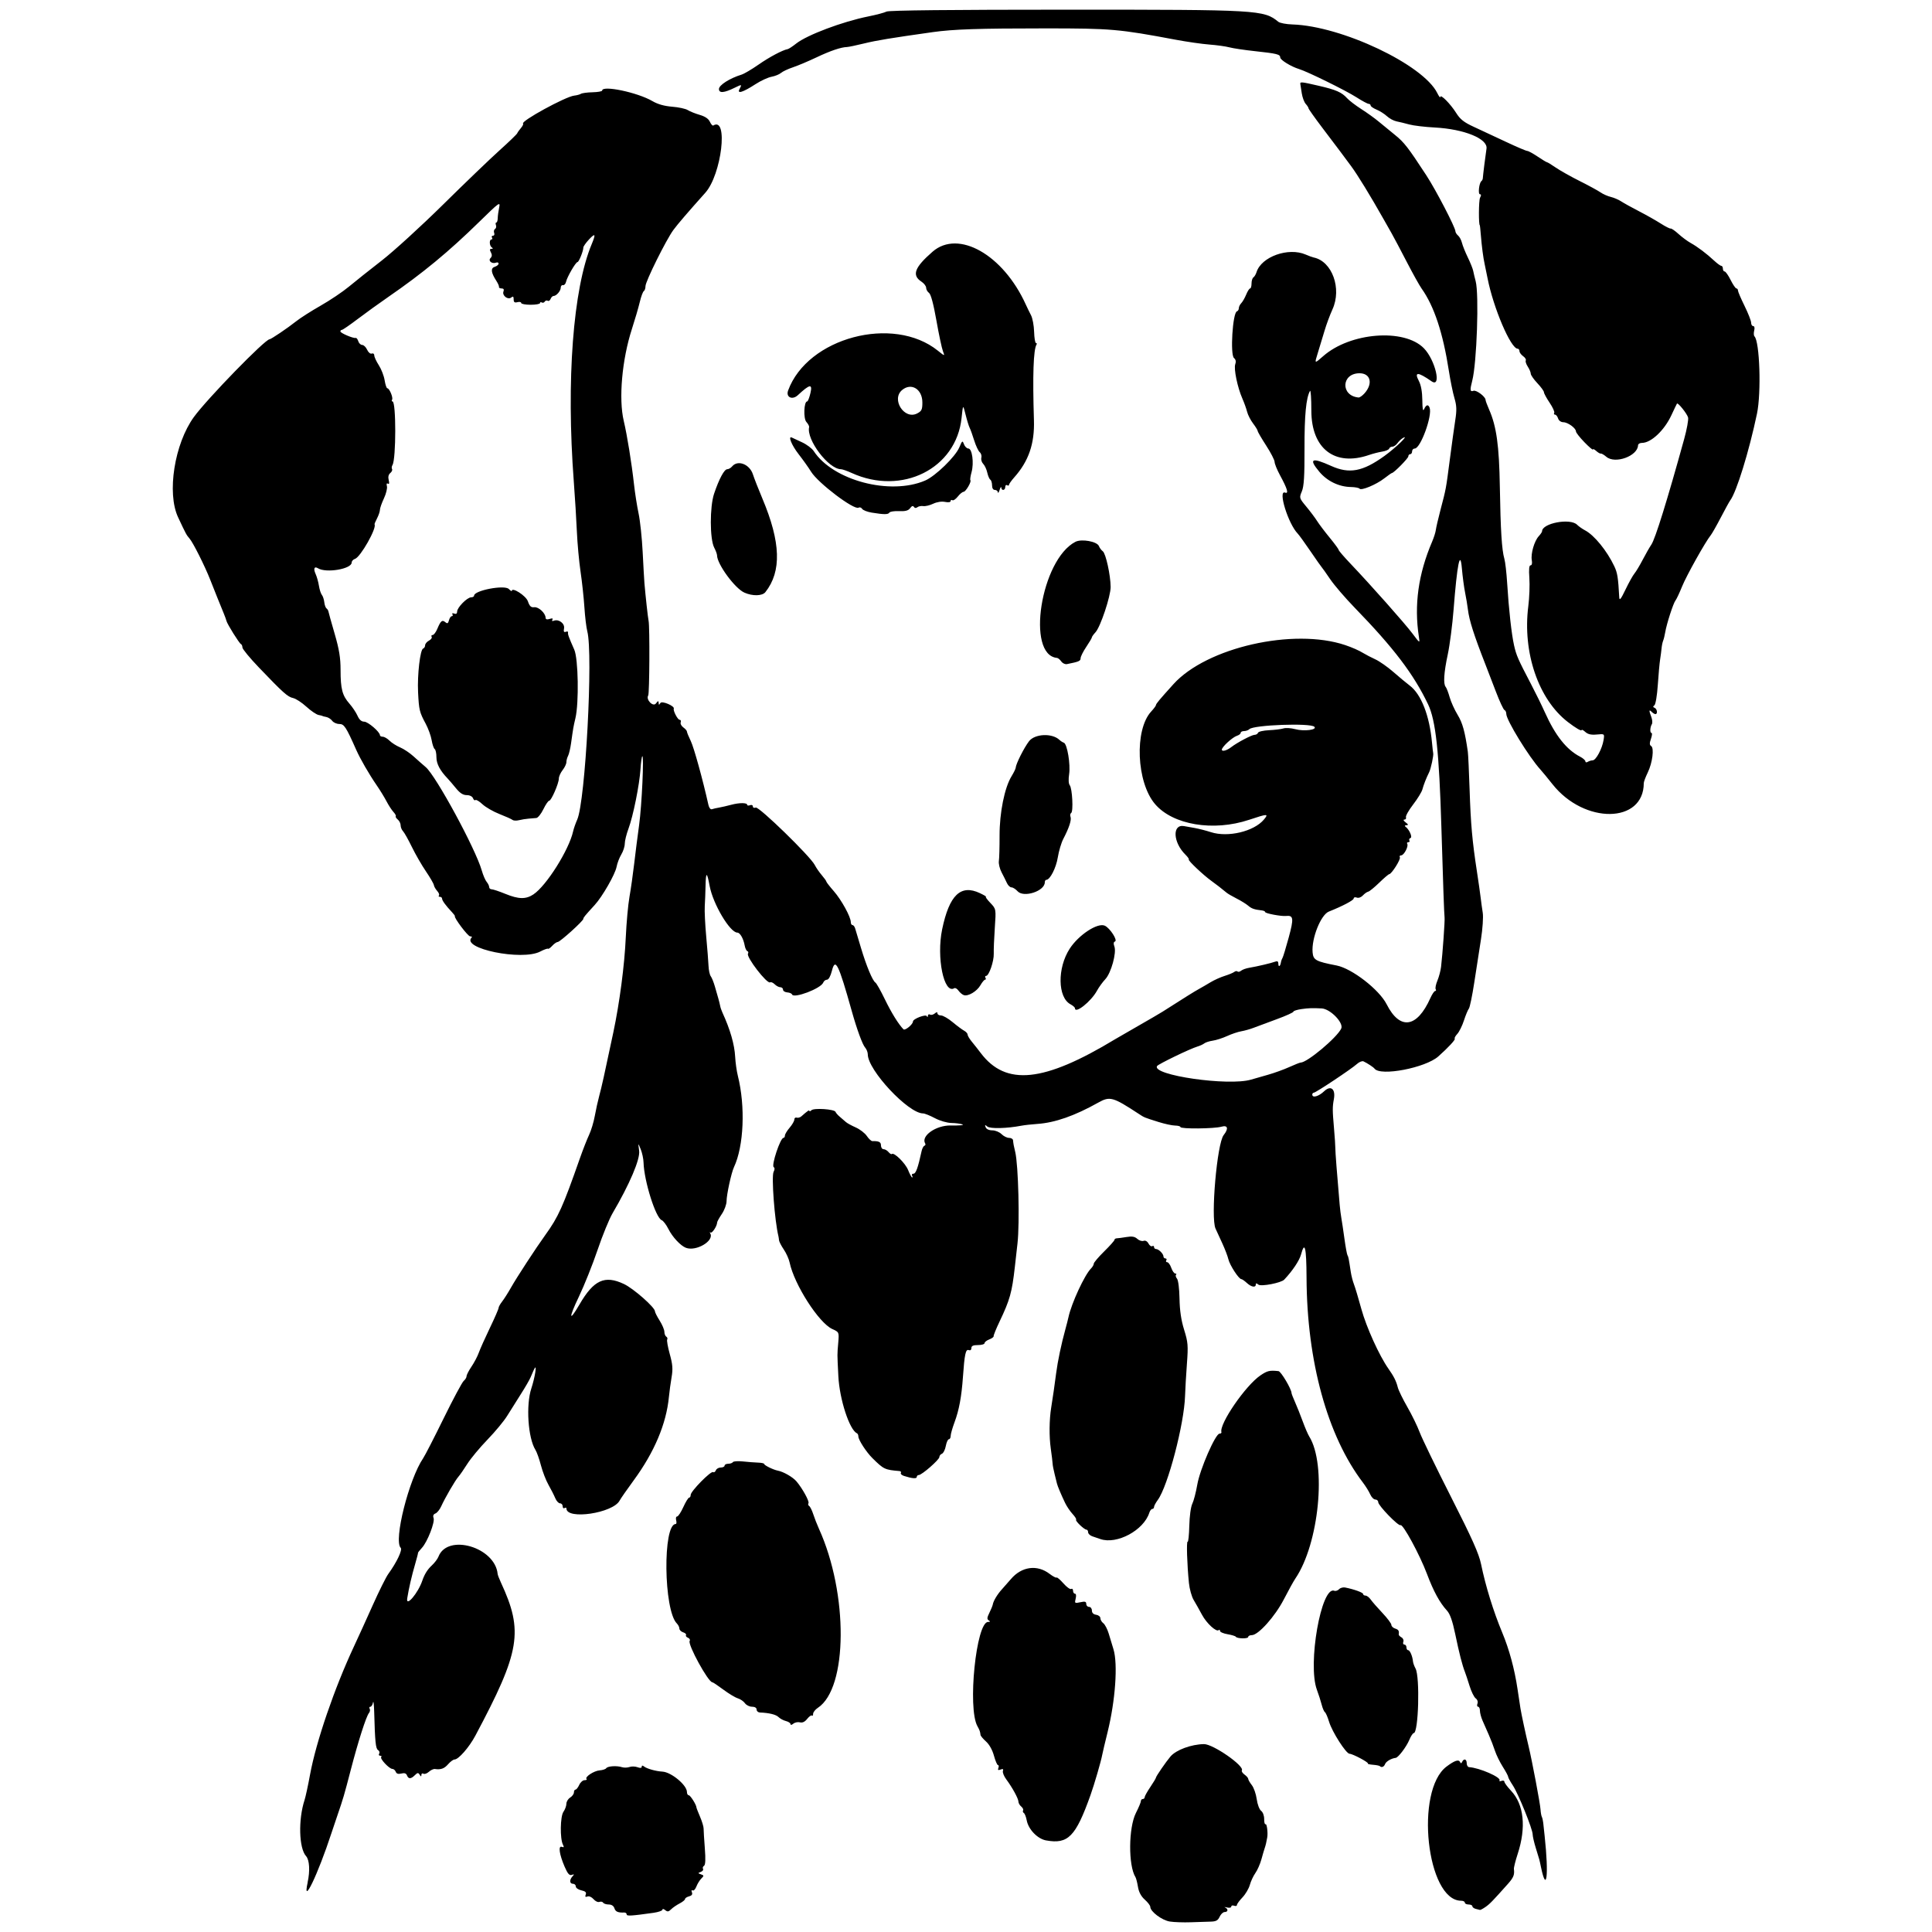 <svg xmlns="http://www.w3.org/2000/svg" width="500mm" height="500mm" viewBox="0 0 500 500" xml:space="preserve"><g><path d="m302.75 497.29c-2.037-0.317-5.055-2.582-5.055-3.792 0-0.334-0.643-1.18-1.428-1.879-0.951-0.847-1.54-1.948-1.762-3.294-0.184-1.112-0.472-2.241-0.64-2.509-1.892-3.012-1.822-12.826 0.119-16.644 0.701-1.379 1.275-2.75 1.275-3.047 0-0.296 0.219-0.539 0.487-0.539s0.487-0.208 0.487-0.463c0-0.255 0.658-1.438 1.462-2.63 0.804-1.192 1.462-2.288 1.462-2.437 0-0.331 2.577-4.08 3.766-5.48 1.443-1.699 5.382-3.154 8.664-3.201 2.337-0.034 10.523 5.647 9.807 6.806-0.137 0.222 0.177 0.712 0.699 1.088 0.522 0.376 0.949 0.875 0.949 1.109 0 0.234 0.419 0.957 0.93 1.608 0.512 0.651 1.081 2.278 1.265 3.616 0.188 1.367 0.688 2.698 1.141 3.037 0.463 0.347 0.799 1.264 0.79 2.153-9e-3 0.851 0.155 1.442 0.366 1.312 0.325-0.201 0.632 2.18 0.435 3.372-0.19 1.15-0.422 2.136-0.654 2.786-0.144 0.402-0.53 1.718-0.859 2.925-0.329 1.206-1.032 2.803-1.561 3.548-0.53 0.745-1.178 2.134-1.441 3.087-0.263 0.953-1.121 2.405-1.907 3.227-0.786 0.822-1.428 1.705-1.428 1.962 0 0.257-0.329 0.341-0.731 0.187-0.402-0.154-0.731-0.053-0.731 0.224 0 0.279-0.49 0.383-1.097 0.233-0.603-0.15-0.823-0.146-0.487 7e-3 0.85 0.391 0.762 1.173-0.132 1.173-0.408 0-0.991 0.548-1.297 1.219-0.435 0.956-0.933 1.228-2.305 1.26-0.962 0.022-3.285 0.098-5.162 0.167-1.877 0.069-4.318-0.015-5.425-0.188zm-140.57-1.854c0-0.272-0.274-0.485-0.609-0.473-1.642 0.061-2.276-0.213-2.559-1.106-0.195-0.614-0.738-0.975-1.466-0.975-0.636 0-1.287-0.21-1.445-0.466-0.158-0.256-0.597-0.348-0.974-0.203-0.377 0.145-1.06-0.175-1.518-0.71-0.473-0.553-1.154-0.849-1.577-0.687-0.534 0.205-0.659 0.065-0.444-0.498 0.222-0.578-0.075-0.866-1.134-1.098-0.789-0.173-1.435-0.627-1.435-1.008s-0.329-0.692-0.731-0.692c-0.889 0-0.954-1.027-0.122-1.924 0.496-0.535 0.459-0.604-0.198-0.374-0.611 0.214-1.061-0.308-1.855-2.154-1.368-3.179-1.687-5.481-0.708-5.105 0.541 0.208 0.609 0.071 0.283-0.569-0.792-1.552-0.704-7.308 0.13-8.498 0.42-0.6 0.764-1.538 0.764-2.084s0.439-1.267 0.975-1.602c0.536-0.335 0.975-0.936 0.975-1.336 0-0.4 0.184-0.727 0.409-0.727 0.225 0 0.659-0.548 0.964-1.219 0.305-0.67 0.926-1.219 1.378-1.219 0.453 0 0.684-0.139 0.514-0.308-0.519-0.519 1.925-2.127 3.394-2.232 0.761-0.054 1.526-0.305 1.7-0.558 0.381-0.551 2.715-0.706 4.07-0.271 0.536 0.172 1.414 0.153 1.95-0.043 0.536-0.196 1.468-0.172 2.072 0.054 0.72 0.269 1.097 0.226 1.097-0.125 0-0.359 0.2-0.377 0.609-0.055 0.732 0.576 3.071 1.227 4.753 1.322 2.284 0.129 6.335 3.494 6.336 5.264 3.3e-4 0.469 0.214 0.853 0.476 0.853 0.412 0 1.974 2.481 1.987 3.157 2e-3 0.133 0.424 1.221 0.937 2.417 0.513 1.196 0.926 2.57 0.918 3.053-7e-3 0.483 0.134 2.773 0.314 5.089 0.224 2.874 0.157 4.316-0.21 4.543-0.296 0.183-0.411 0.538-0.255 0.79 0.155 0.251-0.099 0.604-0.566 0.783-0.797 0.306-0.795 0.344 0.029 0.633 0.808 0.283 0.815 0.37 0.088 1.097-0.434 0.434-1.009 1.367-1.278 2.074-0.269 0.707-0.706 1.15-0.971 0.986-0.281-0.174-0.357 0.03-0.181 0.487 0.206 0.537-0.027 0.871-0.737 1.057-0.571 0.149-1.038 0.46-1.038 0.69 0 0.23-0.637 0.748-1.416 1.15-0.779 0.403-1.772 1.088-2.207 1.523-0.633 0.633-0.934 0.672-1.509 0.195-0.4-0.332-0.718-0.381-0.718-0.112 0 0.266-1.042 0.63-2.315 0.81-5.799 0.816-6.946 0.883-6.946 0.405zm219.72-1.427c-0.469-0.123-0.853-0.426-0.853-0.675 0-0.248-0.439-0.452-0.975-0.452s-0.975-0.219-0.975-0.487-0.429-0.487-0.953-0.487c-8.934 0-12.039-28.519-3.78-34.724 2.047-1.538 3.144-1.915 3.483-1.198 0.209 0.443 0.343 0.436 0.56-0.028 0.442-0.946 1.178-0.718 1.178 0.366 0 0.536 0.274 0.991 0.609 1.011 2.672 0.159 8.371 2.649 7.88 3.443-0.139 0.225 0.087 0.279 0.504 0.119 0.416-0.16 0.757-0.063 0.757 0.215 0 0.278 0.772 1.323 1.715 2.323 3.349 3.551 3.973 9.476 1.723 16.371-0.584 1.789-1.022 3.544-0.974 3.9 0.199 1.469-0.102 2.219-1.537 3.829-4.031 4.521-4.683 5.192-5.797 5.973-0.659 0.461-1.313 0.813-1.454 0.782-0.141-0.031-0.641-0.157-1.11-0.279zm-302.29-6.854c0.658-2.958 0.489-5.807-0.404-6.794-1.849-2.043-2.045-9.475-0.382-14.532 0.264-0.804 0.903-3.766 1.42-6.581 1.559-8.499 6.308-22.356 11.358-33.147 1.067-2.279 3.263-7.105 4.882-10.724s3.421-7.239 4.006-8.043c2.186-3.005 3.724-6.247 3.208-6.763-1.874-1.874 2.125-17.781 5.836-23.216 0.458-0.67 2.836-5.303 5.286-10.295 2.45-4.992 4.785-9.351 5.19-9.687 0.405-0.336 0.736-0.883 0.736-1.214 0-0.332 0.576-1.452 1.28-2.489 0.704-1.037 1.554-2.658 1.89-3.602 0.336-0.944 1.625-3.824 2.864-6.4 1.239-2.576 2.253-4.904 2.253-5.174 0-0.27 0.413-1.017 0.919-1.659 0.505-0.642 1.547-2.283 2.315-3.646 1.45-2.573 6.433-10.206 8.877-13.597 3.366-4.671 4.512-7.213 8.905-19.742 0.799-2.279 1.884-5.05 2.411-6.159 0.527-1.109 1.189-3.302 1.471-4.875 0.282-1.572 0.81-3.956 1.173-5.296 0.62-2.286 1.203-4.912 3.624-16.33 1.624-7.661 2.898-17.388 3.224-24.617 0.169-3.753 0.6-8.47 0.957-10.48s0.903-5.849 1.213-8.53c0.31-2.681 0.885-7.194 1.277-10.029 0.707-5.105 1.311-18.305 0.816-17.809-0.141 0.141-0.347 1.637-0.457 3.324-0.264 4.059-1.9 12.174-3.102 15.393-0.529 1.418-0.963 3.172-0.964 3.9-9.9e-4 0.727-0.406 1.985-0.9 2.795-0.494 0.81-1.045 2.255-1.224 3.211-0.359 1.912-3.671 7.692-5.641 9.844-2.616 2.858-2.957 3.274-2.957 3.607 0 0.533-6.027 5.976-6.627 5.986-0.294 6e-3 -0.932 0.449-1.419 0.986-0.487 0.538-0.981 0.882-1.099 0.764-0.118-0.118-1.028 0.211-2.024 0.73-4.716 2.458-20.573-0.791-17.731-3.632 0.166-0.166-0.013-0.302-0.397-0.302-0.584 0-4.253-4.867-3.95-5.24 0.054-0.067-0.285-0.528-0.754-1.024-1.579-1.669-2.559-3.006-2.559-3.491 0-0.265-0.256-0.482-0.569-0.482-0.313 0-0.422-0.147-0.243-0.326 0.179-0.179-0.02-0.708-0.443-1.176-0.423-0.467-0.814-1.156-0.869-1.53-0.055-0.374-0.987-1.983-2.071-3.577-1.084-1.593-2.718-4.433-3.631-6.309-0.913-1.877-1.938-3.702-2.279-4.056-0.341-0.354-0.62-1.04-0.62-1.525 0-0.484-0.334-1.158-0.743-1.497-0.409-0.339-0.641-0.718-0.517-0.843 0.124-0.124-0.144-0.627-0.598-1.116-0.453-0.49-1.259-1.728-1.791-2.751-0.532-1.024-1.691-2.912-2.576-4.196-1.93-2.801-4.227-6.78-5.266-9.12-2.647-5.965-3.129-6.702-4.381-6.702-0.68 0-1.506-0.369-1.835-0.819-0.33-0.451-1.032-0.9-1.561-0.999-0.529-0.099-0.962-0.212-0.962-0.253 0-0.04-0.458-0.16-1.019-0.266-0.56-0.106-1.978-1.07-3.151-2.142-1.173-1.072-2.712-2.076-3.421-2.232-1.418-0.311-2.552-1.324-8.861-7.912-2.346-2.449-4.265-4.777-4.265-5.173 0-0.396-0.173-0.792-0.385-0.882-0.433-0.183-3.57-5.207-3.742-5.992-0.061-0.279-0.382-1.166-0.714-1.97-0.94-2.277-2.374-5.847-3.476-8.652-1.419-3.612-4.456-9.664-5.376-10.711-0.786-0.895-0.931-1.165-2.959-5.497-2.942-6.286-0.936-19.016 4.086-25.937 3.424-4.718 18.42-20.127 19.588-20.127 0.383 0 4.74-2.945 6.869-4.643 1.072-0.855 3.934-2.682 6.359-4.06 2.425-1.378 5.715-3.591 7.312-4.919 1.597-1.328 5.426-4.373 8.509-6.768 3.083-2.394 10.212-8.899 15.842-14.455 5.63-5.556 12.211-11.877 14.624-14.047 2.413-2.17 4.471-4.152 4.572-4.405 0.102-0.253 0.541-0.875 0.975-1.382 0.434-0.507 0.68-1.02 0.546-1.139-0.682-0.608 11.013-7.004 13.24-7.242 0.65-0.069 1.431-0.28 1.737-0.469 0.305-0.189 1.667-0.368 3.026-0.399s2.471-0.23 2.471-0.444c0-1.439 9.175 0.49 13.004 2.734 1.377 0.807 3.082 1.291 5.099 1.448 1.667 0.13 3.486 0.522 4.041 0.872 0.555 0.35 1.952 0.91 3.104 1.244 1.387 0.403 2.275 1.005 2.63 1.785 0.295 0.647 0.689 1.083 0.875 0.967 3.953-2.443 2.155 12.692-2.069 17.413-4.511 5.043-7.128 8.091-8.246 9.606-1.862 2.522-7.227 13.318-7.227 14.543 0 0.566-0.197 1.152-0.438 1.301-0.241 0.149-0.711 1.423-1.043 2.832-0.332 1.408-1.245 4.535-2.029 6.948-2.569 7.913-3.472 18.073-2.116 23.805 0.879 3.716 2.044 10.92 2.653 16.41 0.253 2.279 0.787 5.679 1.187 7.556 0.4 1.877 0.875 6.373 1.057 9.993 0.182 3.619 0.387 7.239 0.456 8.043 0.297 3.473 0.89 8.851 1.076 9.749 0.322 1.564 0.237 18.757-0.096 19.295-0.667 1.079 1.246 3.063 1.998 2.072 0.535-0.706 0.682-0.74 0.701-0.163 0.019 0.617 0.091 0.624 0.457 0.045 0.399-0.63 3.738 0.789 3.46 1.47-0.212 0.518 1.012 2.872 1.493 2.872 0.303 0 0.438 0.295 0.3 0.656-0.138 0.361 0.167 0.957 0.679 1.326 0.512 0.369 0.931 0.852 0.931 1.074 0 0.222 0.448 1.325 0.996 2.451 0.812 1.669 3.089 9.911 4.568 16.533 0.17 0.762 0.552 1.233 0.9 1.111 0.332-0.117 1.153-0.305 1.823-0.417 0.67-0.113 2.096-0.44 3.168-0.728 2.131-0.571 4.143-0.563 4.143 0.018 0 0.203 0.329 0.242 0.731 0.088 0.403-0.154 0.731-0.015 0.731 0.311 0 0.332 0.329 0.466 0.749 0.304 0.832-0.319 14.137 12.626 15.268 14.855 0.353 0.697 1.172 1.882 1.819 2.635s1.179 1.499 1.183 1.658c4e-3 0.159 0.873 1.277 1.93 2.483 1.98 2.26 4.4 6.666 4.4 8.012 0 0.419 0.194 0.762 0.431 0.762 0.237 0 0.547 0.384 0.689 0.853 0.142 0.469 0.818 2.726 1.501 5.016 1.401 4.693 3.011 8.563 3.754 9.022 0.274 0.169 1.364 2.098 2.422 4.285 1.694 3.502 3.56 6.515 4.832 7.804 0.405 0.41 2.456-1.276 2.456-2.019 0-0.693 3.353-1.973 3.599-1.374 0.139 0.336 0.238 0.3 0.262-0.096 0.021-0.351 0.267-0.497 0.547-0.324 0.28 0.173 0.828 0.049 1.219-0.275 0.5-0.415 0.71-0.427 0.71-0.042 0 0.301 0.418 0.547 0.929 0.547 0.511 0 1.859 0.777 2.996 1.727 1.137 0.95 2.474 1.945 2.971 2.211 0.497 0.266 0.904 0.718 0.904 1.005 0 0.287 0.494 1.118 1.097 1.846 0.603 0.728 1.645 2.05 2.315 2.938 6.506 8.616 16.31 7.602 34.812-3.601 0.559-0.338 3.282-1.91 6.051-3.492 2.769-1.582 5.55-3.206 6.181-3.608 6.031-3.849 8.237-5.225 9.381-5.853 0.737-0.404 2.107-1.2 3.045-1.769 0.938-0.569 2.583-1.309 3.656-1.644 1.072-0.336 2.189-0.799 2.482-1.03 0.293-0.231 0.671-0.281 0.841-0.111 0.17 0.17 0.588 0.079 0.93-0.202 0.342-0.281 1.279-0.621 2.083-0.755 2.065-0.344 5.777-1.22 6.742-1.59 0.572-0.219 0.814-0.055 0.814 0.552 0 0.954 0.503 0.687 0.66-0.35 0.054-0.36 0.236-0.873 0.403-1.141 0.167-0.268 0.895-2.655 1.616-5.305 1.358-4.988 1.253-5.794-0.729-5.58-1.198 0.13-5.362-0.654-5.362-1.009 0-0.181-0.384-0.372-0.853-0.425-1.96-0.221-2.65-0.46-3.54-1.222-0.516-0.442-1.854-1.271-2.972-1.841-1.118-0.571-2.277-1.24-2.574-1.489-1.253-1.047-2.741-2.201-4.013-3.115-2.05-1.472-6.056-5.257-5.816-5.497 0.116-0.116-0.269-0.681-0.856-1.256-3.233-3.169-3.476-7.949-0.377-7.403 0.425 0.075 1.65 0.292 2.723 0.482 1.072 0.19 2.981 0.68 4.242 1.088 4.396 1.423 11.126-0.178 13.707-3.261 1.296-1.549 0.996-1.544-3.824 0.059-9.267 3.083-19.721 1.337-24.346-4.066-4.818-5.628-5.382-19.231-0.994-23.965 0.672-0.725 1.226-1.472 1.23-1.659 7e-3 -0.333 0.917-1.421 4.526-5.415 8.583-9.501 31.065-14.611 44.456-10.106 1.767 0.594 3.583 1.396 4.631 2.044 0.67 0.414 2.096 1.156 3.168 1.647 1.072 0.492 3.171 1.962 4.663 3.267 1.492 1.305 3.39 2.883 4.216 3.505 2.992 2.254 5.136 7.758 5.784 14.845 0.117 1.28 0.255 2.487 0.307 2.681 0.143 0.535-0.604 4.022-1.054 4.922-0.724 1.446-1.42 3.215-1.751 4.449-0.18 0.67-1.257 2.425-2.394 3.9-1.137 1.475-1.973 2.955-1.857 3.29 0.116 0.335-0.069 0.609-0.411 0.609-0.356 0-0.217 0.306 0.325 0.716 0.724 0.547 0.774 0.721 0.215 0.739-0.431 0.013-0.531 0.17-0.244 0.381 0.986 0.725 1.867 2.742 1.282 2.937-0.306 0.102-0.433 0.386-0.281 0.631 0.151 0.245 0.03 0.446-0.269 0.446-0.3 0-0.428 0.189-0.286 0.419 0.392 0.634-0.843 2.985-1.571 2.989-0.351 2e-3 -0.502 0.224-0.336 0.493 0.3 0.485-2.141 4.355-2.76 4.375-0.176 6e-3 -1.341 1.002-2.588 2.213-1.247 1.212-2.528 2.254-2.848 2.315-0.319 0.062-0.938 0.499-1.375 0.973-0.458 0.496-1.129 0.732-1.584 0.557-0.434-0.167-0.79-0.067-0.79 0.222 0 0.47-2.821 1.96-6.437 3.401-2.07 0.824-4.505 6.924-4.203 10.53 0.169 2.018 0.801 2.367 6.211 3.42 3.978 0.775 11.032 6.242 12.957 10.043 3.429 6.772 7.847 6.142 11.316-1.613 0.45-1.005 1.008-1.828 1.24-1.828s0.293-0.21 0.134-0.466c-0.158-0.256 0.041-1.253 0.443-2.215 0.402-0.962 0.828-2.562 0.946-3.555 0.4-3.368 1.018-12.039 0.911-12.774-0.109-0.743-0.397-8.886-0.827-23.398-0.577-19.457-1.462-27.645-3.436-31.771-3.753-7.844-8.886-14.6-19.026-25.042-2.422-2.494-5.27-5.812-6.33-7.373-1.06-1.561-2.042-2.949-2.183-3.083-0.141-0.134-1.451-1.999-2.912-4.143-1.461-2.145-2.936-4.186-3.278-4.537-2.49-2.551-5.216-11.37-3.285-10.629 0.994 0.382 0.602-0.963-1.308-4.484-0.773-1.424-1.405-2.978-1.405-3.454 0-0.476-0.982-2.382-2.183-4.235-1.201-1.854-2.188-3.549-2.194-3.768-6e-3 -0.219-0.542-1.096-1.191-1.95-0.649-0.853-1.345-2.21-1.545-3.014-0.2-0.804-0.75-2.34-1.222-3.412-1.274-2.895-2.279-7.741-1.848-8.906 0.248-0.671 0.139-1.212-0.324-1.596-1.028-0.853-0.355-11.713 0.749-12.081 0.273-0.091 0.496-0.46 0.496-0.821s0.283-0.946 0.63-1.3c0.346-0.354 0.921-1.357 1.278-2.228 0.356-0.871 0.813-1.584 1.015-1.584s0.367-0.573 0.367-1.274 0.217-1.414 0.483-1.584c0.265-0.171 0.63-0.782 0.809-1.358 1.247-3.998 8.236-6.5 12.722-4.555 0.804 0.349 1.737 0.691 2.073 0.76 4.777 0.985 7.324 8.037 4.854 13.44-0.657 1.438-1.581 3.931-2.052 5.539-0.471 1.609-1.256 4.195-1.743 5.747-0.887 2.822-0.887 2.822 1.403 0.804 6.984-6.154 20.979-7.247 26.061-2.034 2.975 3.051 4.663 10.412 1.956 8.529-3.542-2.464-4.526-2.48-3.253-0.052 0.554 1.057 0.866 2.789 0.889 4.93 0.025 2.388 0.157 3.028 0.475 2.315 0.506-1.134 1.053-1.268 1.407-0.345 0.773 2.015-2.341 10.571-3.849 10.571-0.374 0-0.68 0.329-0.68 0.731s-0.219 0.731-0.487 0.731-0.487 0.253-0.487 0.562c0 0.497-3.763 4.312-4.253 4.312-0.105 0-1.001 0.628-1.991 1.396-2.082 1.615-5.962 3.227-6.385 2.652-0.159-0.216-1.166-0.408-2.239-0.426-3.097-0.054-6.13-1.52-8.165-3.946-2.838-3.384-2.006-3.798 3.047-1.518 4.712 2.127 8.149 1.489 13.771-2.554 3.023-2.175 6.786-5.854 4.714-4.61-0.381 0.229-0.979 0.813-1.33 1.299-0.35 0.486-0.935 0.883-1.3 0.883-0.365 0-0.74 0.23-0.834 0.512-0.094 0.282-0.898 0.627-1.786 0.767-0.888 0.14-2.42 0.532-3.404 0.871-8.882 3.06-14.945-1.603-14.948-11.497-1e-3 -3.13-0.158-5.414-0.348-5.075-1.014 1.808-1.443 6.29-1.42 14.845 0.019 7.223-0.142 9.841-0.687 11.146-0.703 1.682-0.687 1.735 1.161 3.964 1.03 1.243 2.286 2.917 2.792 3.722 0.505 0.804 1.965 2.735 3.244 4.291 1.279 1.556 2.325 2.983 2.325 3.172 0 0.189 1.371 1.786 3.047 3.547 5.323 5.596 14.088 15.48 16.072 18.123 1.916 2.552 1.916 2.552 1.651 0.846-1.277-8.235-0.158-16.283 3.431-24.668 0.447-1.044 0.873-2.39 0.946-2.991 0.073-0.601 0.607-2.904 1.185-5.118 1.5-5.739 1.418-5.302 2.428-13.044 0.507-3.888 1.148-8.525 1.425-10.306 0.402-2.582 0.357-3.732-0.222-5.68-0.399-1.343-1.043-4.493-1.431-6.999-1.527-9.862-3.818-16.787-7.063-21.344-0.556-0.78-2.294-3.903-3.864-6.939-1.569-3.036-3.321-6.343-3.892-7.348-0.572-1.005-1.504-2.651-2.072-3.656-3.492-6.18-6.713-11.439-8.435-13.771-2.293-3.105-2.733-3.69-7.471-9.947-1.944-2.567-3.534-4.816-3.534-4.999 0-0.183-0.323-0.69-0.718-1.126-0.395-0.437-0.854-1.66-1.02-2.719-0.166-1.059-0.336-2.145-0.378-2.413-0.101-0.641 0.207-0.612 4.798 0.448 4.444 1.026 5.931 1.68 7.313 3.217 0.536 0.596 2.18 1.853 3.655 2.795 1.475 0.941 3.499 2.396 4.498 3.232 1 0.836 2.905 2.398 4.235 3.47 2.378 1.918 3.374 3.203 8.128 10.48 2.449 3.749 7.494 13.458 7.506 14.442 4e-3 0.302 0.314 0.805 0.69 1.117 0.376 0.312 0.829 1.161 1.007 1.888 0.178 0.726 0.862 2.428 1.519 3.781 0.657 1.353 1.283 2.916 1.39 3.473 0.107 0.557 0.393 1.753 0.635 2.658 0.91 3.406 0.298 21.219-0.886 25.774-0.626 2.408-0.564 2.938 0.307 2.604 0.738-0.283 3.144 1.523 3.144 2.361 0 0.224 0.409 1.338 0.91 2.474 1.919 4.359 2.606 9.303 2.784 20.04 0.186 11.23 0.506 16.327 1.167 18.585 0.236 0.804 0.563 3.656 0.728 6.337 0.415 6.742 1.131 13.191 1.786 16.086 0.591 2.612 1.014 3.579 4.372 9.993 1.193 2.279 2.809 5.569 3.591 7.312 2.704 6.024 5.604 9.682 9.121 11.5 0.756 0.391 1.375 0.938 1.375 1.215 0 0.281 0.269 0.335 0.609 0.122 0.335-0.21 0.916-0.387 1.291-0.394 0.841-0.017 2.439-2.997 2.8-5.222 0.268-1.65 0.268-1.65-1.753-1.457-1.451 0.138-2.289-0.05-2.972-0.668-0.523-0.473-0.951-0.691-0.951-0.485 0 0.375-1.555-0.534-3.566-2.084-7.613-5.869-11.755-17.998-10.233-29.967 0.28-2.201 0.403-5.482 0.273-7.292-0.163-2.27-0.064-3.29 0.318-3.29 0.337 0 0.459-0.52 0.313-1.326-0.302-1.666 0.648-4.956 1.79-6.199 0.478-0.52 0.868-1.094 0.868-1.276 0-2.108 7.289-3.477 9.064-1.703 0.428 0.428 1.36 1.084 2.072 1.458 2.376 1.248 5.687 5.318 7.559 9.29 0.811 1.722 0.996 2.881 1.28 8.043 0.052 0.942 0.421 0.482 1.623-2.023 0.856-1.783 1.896-3.647 2.311-4.143 0.415-0.496 1.382-2.108 2.148-3.583 0.767-1.475 1.77-3.229 2.229-3.9 1.002-1.462 4.107-11.451 8.485-27.298 0.704-2.547 1.162-5.07 1.018-5.606-0.261-0.974-2.625-3.927-2.875-3.59-0.073 0.098-0.716 1.438-1.429 2.977-1.832 3.954-5.271 7.194-7.633 7.194-0.546 0-1 0.274-1.01 0.609-0.081 2.798-5.94 4.928-8.21 2.984-0.586-0.502-1.223-0.873-1.415-0.825-0.192 0.048-0.734-0.26-1.203-0.685-0.469-0.425-0.853-0.597-0.853-0.382 0 0.215-0.987-0.626-2.194-1.867-1.206-1.241-2.194-2.499-2.194-2.796 0-0.844-2.081-2.367-3.257-2.385-0.627-9e-3 -1.191-0.417-1.373-0.991-0.17-0.536-0.527-0.975-0.793-0.975-0.266 0-0.358-0.204-0.204-0.452 0.154-0.249-0.382-1.432-1.19-2.63-0.808-1.198-1.47-2.419-1.47-2.715 0-0.296-0.768-1.351-1.706-2.346-0.938-0.995-1.706-2.1-1.706-2.456 0-0.356-0.348-1.178-0.773-1.827-0.425-0.649-0.656-1.369-0.514-1.6 0.143-0.231-0.167-0.728-0.689-1.104-0.522-0.376-0.949-0.964-0.949-1.307 0-0.343-0.208-0.624-0.463-0.624-1.786 0-6.301-10.578-7.802-18.28-0.261-1.341-0.598-2.986-0.749-3.656-0.358-1.597-0.741-4.529-0.987-7.556-0.109-1.341-0.219-2.437-0.245-2.437-0.349 0-0.308-6.477 0.046-7.138 0.329-0.615 0.32-0.905-0.027-0.905-0.546 0-0.215-2.949 0.382-3.4 0.187-0.141 0.35-0.476 0.363-0.744 0.033-0.692 0.704-6.085 0.952-7.65 0.406-2.563-5.745-5.079-13.406-5.483-2.547-0.134-5.508-0.488-6.581-0.786-1.072-0.298-2.547-0.657-3.277-0.798-0.73-0.141-1.85-0.742-2.489-1.334-0.639-0.592-1.852-1.363-2.695-1.712-0.843-0.349-1.532-0.827-1.532-1.063s-0.23-0.428-0.511-0.428-1.718-0.772-3.194-1.717c-2.765-1.769-12.657-6.634-14.818-7.288-2.059-0.623-4.875-2.353-4.875-2.995 0-0.812-0.838-1.02-6.581-1.64-2.681-0.289-5.642-0.732-6.581-0.985-0.938-0.252-3.263-0.576-5.165-0.72-1.903-0.144-5.851-0.711-8.774-1.259-14.641-2.749-16.644-2.924-33.587-2.925-17.357-2e-3 -23.913 0.216-29.247 0.969-10.975 1.55-14.508 2.134-17.792 2.937-2.011 0.492-3.985 0.904-4.387 0.916-1.573 0.047-4.315 0.978-7.92 2.689-2.072 0.983-4.812 2.138-6.088 2.566-1.277 0.428-2.665 1.082-3.084 1.453-0.42 0.371-1.516 0.815-2.437 0.988-0.921 0.172-2.771 1.023-4.111 1.891-3.367 2.18-4.908 2.648-4.168 1.266 0.648-1.212 0.591-1.227-1.241-0.323-2.768 1.365-4.096 1.475-4.096 0.338 0-1.004 2.789-2.779 5.849-3.723 0.67-0.207 2.635-1.364 4.366-2.572 2.821-1.969 6.249-3.791 7.577-4.027 0.268-0.048 1.258-0.697 2.199-1.442 2.811-2.226 12-5.683 18.659-7.019 2.088-0.419 4.213-0.984 4.721-1.256 0.605-0.324 16.782-0.494 46.965-0.494 49.468 0 50.644 0.068 54.439 3.141 0.402 0.326 2.047 0.635 3.656 0.686 12.742 0.411 33.847 10.409 37.465 17.749 0.428 0.868 0.783 1.325 0.789 1.017 0.017-0.852 2.602 1.752 4.105 4.136 1.05 1.666 2.02 2.428 4.59 3.607 1.792 0.822 5.514 2.559 8.271 3.859 2.757 1.3 5.248 2.364 5.535 2.364 0.287 0 1.498 0.658 2.689 1.462 1.192 0.804 2.281 1.462 2.42 1.462 0.139 0 1.17 0.629 2.291 1.399 1.121 0.769 3.902 2.332 6.181 3.473 2.279 1.141 4.692 2.454 5.362 2.917 0.67 0.464 1.877 1 2.681 1.191 0.804 0.191 2.011 0.709 2.681 1.151 0.67 0.442 2.754 1.595 4.631 2.563 1.877 0.968 4.399 2.393 5.606 3.168 1.206 0.775 2.362 1.36 2.569 1.301 0.206-0.059 1.118 0.568 2.026 1.395 0.908 0.826 2.314 1.87 3.124 2.319 1.784 0.988 4.171 2.785 6.104 4.594 0.788 0.737 1.619 1.341 1.848 1.341 0.228 0 0.415 0.329 0.415 0.731s0.204 0.731 0.453 0.731 0.946 0.987 1.549 2.194c0.603 1.206 1.276 2.194 1.497 2.194 0.221 0 0.401 0.238 0.401 0.529 0 0.291 0.768 2.087 1.706 3.992 0.938 1.905 1.706 3.86 1.706 4.346 0 0.485 0.243 0.882 0.54 0.882 0.324 0 0.425 0.459 0.253 1.146-0.158 0.63-0.127 1.306 0.069 1.502 1.362 1.356 1.792 14.578 0.651 20.019-2.05 9.776-5.31 20.326-6.939 22.459-0.22 0.288-1.305 2.262-2.412 4.387-1.107 2.125-2.281 4.193-2.609 4.595-1.381 1.692-6.286 10.462-7.426 13.279-0.679 1.678-1.448 3.312-1.71 3.631-0.558 0.682-2.303 6.084-2.647 8.193-0.131 0.804-0.373 1.791-0.538 2.194-0.165 0.402-0.348 1.28-0.408 1.95-0.06 0.67-0.231 1.986-0.38 2.925-0.149 0.938-0.418 3.9-0.597 6.581-0.182 2.714-0.573 5.053-0.883 5.277-0.409 0.296-0.395 0.468 0.053 0.65 0.666 0.27 0.849 1.628 0.219 1.628-0.214 0-0.653-0.263-0.975-0.585-0.714-0.714-0.738-0.369-0.094 1.325 0.27 0.71 0.335 1.543 0.145 1.851-0.487 0.788-0.548 2.283-0.092 2.283 0.209 0 0.143 0.682-0.147 1.515-0.392 1.125-0.381 1.605 0.043 1.867 0.834 0.515 0.351 4.327-0.869 6.851-0.568 1.175-1.032 2.409-1.032 2.743 0 10.509-15.38 10.705-23.618 0.302-1.219-1.539-2.616-3.237-3.105-3.773-3.004-3.292-8.861-12.837-8.861-14.441 0-0.458-0.211-0.906-0.469-0.995-0.258-0.089-1.263-2.246-2.234-4.793-0.971-2.547-2.195-5.728-2.72-7.068-2.956-7.547-4.175-11.371-4.504-14.136-0.128-1.072-0.456-3.047-0.73-4.387-0.274-1.341-0.652-4.192-0.841-6.337-0.434-4.942-1.229-0.971-2.133 10.65-0.31 3.981-0.989 9.23-1.509 11.665-1.01 4.724-1.199 7.668-0.541 8.42 0.223 0.255 0.682 1.45 1.021 2.657 0.339 1.206 1.27 3.267 2.07 4.579 1.277 2.093 1.893 4.325 2.638 9.558 0.095 0.67 0.301 5.057 0.457 9.749 0.3 9.045 0.683 13.333 1.892 21.204 0.412 2.681 0.85 5.752 0.974 6.824 0.124 1.072 0.366 2.827 0.538 3.9 0.172 1.074-0.033 4.139-0.457 6.824-0.423 2.681-1.2 7.696-1.727 11.144-0.526 3.448-1.162 6.519-1.412 6.824-0.25 0.305-0.823 1.684-1.273 3.065-0.45 1.381-1.225 2.948-1.723 3.482-0.498 0.535-0.793 1.084-0.655 1.222 0.239 0.239-1.639 2.271-4.25 4.597-3.324 2.963-14.986 5.198-16.511 3.165-0.283-0.378-1.808-1.384-2.849-1.88-0.349-0.166-1.117 0.139-1.706 0.678-1.37 1.253-10.651 7.429-11.165 7.429-0.213 0-0.388 0.219-0.388 0.487 0 0.94 1.666 0.475 3.056-0.853 1.727-1.65 3.016-0.606 2.527 2.048-0.376 2.043-0.372 2.825 0.041 7.579 0.198 2.279 0.351 4.582 0.34 5.118-0.017 0.828 0.434 6.691 1.128 14.67 0.095 1.098 0.29 2.634 0.432 3.412 0.142 0.779 0.499 3.164 0.792 5.302 0.294 2.137 0.647 4.069 0.786 4.293 0.247 0.4 0.308 0.709 0.862 4.344 0.151 0.989 0.517 2.415 0.814 3.168 0.297 0.753 1.162 3.637 1.921 6.408 1.289 4.703 4.632 12.08 6.991 15.427 1.409 1.999 2.034 3.244 2.439 4.861 0.19 0.757 1.306 3.046 2.479 5.086 1.173 2.04 2.608 4.983 3.188 6.541 0.58 1.557 4.23 9.087 8.111 16.732 5.482 10.799 7.216 14.681 7.774 17.398 1.166 5.681 3.194 12.233 5.482 17.717 1.794 4.299 3.178 9.401 3.943 14.541 0.319 2.145 0.669 4.448 0.776 5.118 0.236 1.473 1.367 6.731 2.096 9.749 0.895 3.705 2.989 14.792 3.086 16.335 0.05 0.802 0.203 1.668 0.339 1.924 0.137 0.257 0.301 0.963 0.366 1.569 0.065 0.606 0.231 2.151 0.369 3.433 1.089 10.1 0.512 15.009-0.946 8.041-0.443-2.116-0.31-1.627-1.339-4.946-0.452-1.456-0.821-3.058-0.821-3.559 0-1.348-3.717-10.531-5.122-12.654-0.668-1.009-1.215-2.017-1.215-2.238s-0.628-1.393-1.395-2.603c-0.767-1.21-1.675-3.063-2.017-4.117-0.342-1.054-1.056-2.904-1.586-4.111-0.531-1.206-1.268-2.885-1.639-3.73-0.371-0.845-0.674-1.996-0.674-2.559s-0.212-1.023-0.472-1.023c-0.26 0-0.334-0.361-0.165-0.802 0.179-0.466-0.013-1.037-0.46-1.363-0.422-0.309-1.136-1.758-1.585-3.22-0.449-1.462-0.992-3.097-1.205-3.633-0.675-1.696-1.45-4.722-2.496-9.749-0.708-3.402-1.352-5.243-2.131-6.093-1.902-2.076-3.484-4.974-5.196-9.521-1.875-4.979-6.222-12.992-6.842-12.609-0.537 0.332-5.77-5.067-5.77-5.953 0-0.372-0.334-0.677-0.742-0.677-0.408 0-1.005-0.603-1.327-1.341-0.322-0.737-1.171-2.108-1.886-3.047-9.185-12.052-14.498-31.354-14.592-53.011-0.034-7.894-0.45-9.642-1.429-6.006-0.42 1.561-2.196 4.215-4.346 6.495-0.801 0.85-6.011 1.853-6.691 1.289-0.49-0.407-0.671-0.409-0.671-9e-3 0 0.858-1.177 0.642-2.325-0.428-0.576-0.536-1.22-0.98-1.432-0.985-0.645-0.017-2.983-3.621-3.336-5.142-0.182-0.785-0.888-2.634-1.568-4.109-0.68-1.475-1.471-3.196-1.757-3.825-1.284-2.82 0.387-22.028 2.104-24.192 1.326-1.672 1.079-2.646-0.554-2.178-1.903 0.546-10.63 0.623-10.63 0.094 0-0.202-0.628-0.375-1.394-0.385-0.767-0.011-2.686-0.425-4.265-0.922-3.79-1.192-3.653-1.136-5.139-2.11-6.703-4.393-7.456-4.601-10.483-2.904-6.1 3.421-11.197 5.204-15.765 5.514-1.475 0.1-3.339 0.309-4.143 0.463-3.711 0.714-8.053 0.821-8.781 0.217-0.626-0.52-0.697-0.491-0.44 0.18 0.187 0.487 0.859 0.8 1.717 0.8 0.776 0 1.849 0.439 2.385 0.975 0.536 0.536 1.414 0.975 1.95 0.975s1 0.274 1.031 0.609c0.086 0.93 0.184 1.456 0.57 3.047 0.812 3.353 1.183 18.341 0.585 23.642-0.136 1.206-0.444 3.948-0.685 6.093-0.74 6.592-1.287 8.549-3.953 14.136-0.896 1.877-1.586 3.582-1.534 3.788 0.052 0.207-0.456 0.585-1.128 0.841-0.672 0.256-1.222 0.689-1.222 0.964 0 0.275-0.768 0.5-1.706 0.5-1.242 0-1.706 0.213-1.706 0.783 0 0.477-0.271 0.679-0.693 0.517-0.785-0.301-1.08 1.076-1.494 6.986-0.356 5.079-1.004 8.562-2.174 11.692-0.55 1.471-1 3.061-1 3.534 0 0.473-0.209 0.86-0.465 0.86s-0.613 0.785-0.793 1.745c-0.18 0.96-0.629 1.861-0.997 2.002-0.368 0.141-0.67 0.528-0.67 0.86 0 0.69-4.538 4.655-5.328 4.655-0.287 0-0.522 0.227-0.522 0.504 0 0.501-1.202 0.405-3.285-0.264-0.6-0.193-0.971-0.545-0.824-0.783 0.147-0.238-0.02-0.457-0.371-0.487-3.806-0.325-4.07-0.451-7.008-3.358-1.572-1.555-3.623-4.718-3.623-5.587 0-0.368-0.165-0.742-0.366-0.831-1.931-0.858-4.519-8.801-4.816-14.786-0.304-6.12-0.302-5.372-0.029-8.621 0.233-2.772 0.233-2.772-1.543-3.577-3.482-1.579-9.847-11.508-11.041-17.223-0.188-0.9-0.868-2.411-1.51-3.358-0.643-0.947-1.196-2.02-1.229-2.385-0.034-0.365-0.101-0.828-0.151-1.029-0.988-4.026-1.855-15.566-1.254-16.69 0.307-0.574 0.319-1.029 0.031-1.206-0.673-0.416 1.705-7.573 2.516-7.573 0.209 0 0.381-0.274 0.381-0.609 3.3e-4 -0.335 0.549-1.247 1.219-2.026 0.67-0.779 1.218-1.73 1.218-2.112 0-0.383 0.272-0.605 0.605-0.494s0.874-0.035 1.202-0.325c1.631-1.44 2.093-1.754 2.093-1.423 0 0.198 0.235 0.125 0.523-0.163 0.648-0.648 5.984-0.287 6.238 0.421 0.1 0.278 0.618 0.864 1.151 1.303 0.534 0.439 1.22 1.032 1.525 1.319 0.305 0.287 1.447 0.914 2.537 1.395 1.09 0.481 2.388 1.477 2.883 2.214 0.495 0.737 1.139 1.336 1.43 1.331 1.713-0.03 2.235 0.232 2.235 1.119 0 0.536 0.302 0.975 0.671 0.975s0.949 0.334 1.288 0.743c0.339 0.409 0.722 0.637 0.851 0.509 0.543-0.543 3.501 2.362 4.211 4.136 0.424 1.059 0.895 1.925 1.047 1.925 0.152 0 0.141-0.219-0.025-0.487-0.166-0.268 4e-3 -0.487 0.377-0.487 0.61 0 1.161-1.537 2.097-5.849 0.146-0.67 0.472-1.292 0.726-1.382 0.254-0.09 0.348-0.348 0.208-0.574-1.195-1.934 2.787-4.748 6.609-4.67 2.164 0.044 3.537-0.077 3.052-0.268-0.486-0.191-1.782-0.364-2.882-0.382-1.138-0.019-2.986-0.559-4.291-1.253-1.261-0.67-2.632-1.219-3.048-1.219-3.819 0-14.303-11.203-14.303-15.283 0-0.533-0.303-1.316-0.674-1.739-0.713-0.814-2.132-4.689-3.494-9.544-3.409-12.15-4.238-13.83-5.113-10.358-0.351 1.394-0.858 2.315-1.272 2.315-0.379 0-0.818 0.338-0.977 0.752-0.589 1.535-7.691 4.222-8.079 3.057-0.081-0.242-0.637-0.477-1.236-0.522-0.599-0.045-1.09-0.364-1.09-0.71s-0.313-0.627-0.696-0.627c-0.383 0-1.039-0.343-1.459-0.762-0.419-0.419-0.952-0.645-1.185-0.501-0.796 0.492-6.251-6.583-5.729-7.429 0.165-0.267 0.093-0.56-0.161-0.65-0.254-0.09-0.566-0.747-0.694-1.461-0.319-1.782-1.204-3.333-1.901-3.333-1.908 0-6.306-7.41-7.169-12.079-0.688-3.723-0.979-3.741-1.057-0.067-0.036 1.72-0.129 4.115-0.206 5.321-0.077 1.206 0.092 4.716 0.375 7.799 0.283 3.083 0.553 6.519 0.6 7.636 0.046 1.117 0.307 2.323 0.578 2.681 0.272 0.358 0.745 1.528 1.052 2.601 0.307 1.072 0.717 2.498 0.911 3.168 0.194 0.67 0.408 1.538 0.476 1.929 0.068 0.391 0.329 1.158 0.581 1.706 2.013 4.381 3.13 8.264 3.296 11.458 0.078 1.484 0.389 3.686 0.691 4.893 1.99 7.933 1.557 18.205-0.996 23.642-0.686 1.461-1.915 7.1-1.923 8.828-4e-3 0.834-0.556 2.324-1.226 3.312-0.67 0.988-1.219 1.98-1.219 2.206 0 0.897-1.339 2.922-1.71 2.586-0.218-0.197-0.248-0.1-0.068 0.215 1.104 1.928-3.651 4.75-6.295 3.736-1.391-0.534-3.483-2.78-4.526-4.857-0.555-1.106-1.336-2.137-1.736-2.29-1.565-0.601-4.577-10.172-4.705-14.953-0.025-0.938-0.356-2.474-0.735-3.412-0.689-1.706-0.689-1.706-0.402 0.398 0.297 2.173-2.45 8.632-6.88 16.176-0.866 1.475-2.614 5.752-3.885 9.505-1.271 3.753-3.443 9.184-4.825 12.067-2.691 5.612-2.604 6.773 0.152 2.029 3.683-6.34 6.524-7.648 11.503-5.292 2.501 1.183 8.026 6.05 8.026 7.07 0 0.262 0.548 1.345 1.219 2.407s1.219 2.361 1.219 2.886c0 0.526 0.223 1.094 0.495 1.262 0.272 0.168 0.378 0.497 0.234 0.73-0.144 0.233 0.155 1.929 0.666 3.77 0.748 2.699 0.839 3.861 0.47 6.002-0.251 1.46-0.562 3.752-0.691 5.092-0.668 6.954-3.765 14.297-9.098 21.57-1.72 2.346-3.367 4.715-3.66 5.265-1.739 3.264-13.764 5.041-13.764 2.034 0-0.225-0.219-0.274-0.487-0.108-0.268 0.166-0.487-0.041-0.487-0.459 0-0.418-0.308-0.76-0.683-0.76-0.376 0-0.932-0.603-1.236-1.341-0.304-0.737-1.09-2.283-1.746-3.434s-1.539-3.428-1.962-5.059c-0.423-1.631-1.062-3.43-1.42-3.999-1.93-3.063-2.496-11.616-1.055-15.93 0.398-1.191 0.852-3.043 1.009-4.115 0.293-2.004 0.022-1.726-1.192 1.219-0.276 0.67-1.431 2.667-2.567 4.438-1.136 1.771-2.723 4.293-3.527 5.606-0.804 1.312-3.09 4.068-5.078 6.124-1.989 2.056-4.332 4.874-5.207 6.262-0.875 1.388-1.915 2.887-2.31 3.33-0.829 0.93-3.459 5.457-4.471 7.693-0.379 0.839-1.05 1.663-1.49 1.832-0.519 0.199-0.687 0.602-0.477 1.148 0.409 1.067-1.583 6.192-3.012 7.745-0.596 0.648-1.052 1.228-1.013 1.289 0.039 0.061-0.28 1.317-0.709 2.791-0.926 3.182-1.66 6.349-2.082 8.984-0.388 2.421 2.798-1.323 3.912-4.597 0.553-1.624 1.346-2.893 2.439-3.9 0.727-0.67 1.509-1.702 1.737-2.292 2.342-6.06 14.653-2.454 15.313 4.486 0.025 0.268 0.403 1.255 0.839 2.194 5.884 12.672 5.023 17.836-6.613 39.665-1.601 3.003-4.356 6.156-5.378 6.156-0.331 0-1.079 0.548-1.662 1.219-0.993 1.143-1.865 1.459-3.429 1.244-0.361-0.05-1.06 0.275-1.554 0.721-0.493 0.446-1.13 0.667-1.415 0.491-0.285-0.176-0.522-0.033-0.526 0.318-6e-3 0.489-0.109 0.478-0.443-0.05-0.368-0.582-0.561-0.563-1.246 0.122-1.016 1.016-1.662 1.029-2.041 0.043-0.204-0.531-0.653-0.677-1.458-0.475-0.793 0.199-1.254 0.056-1.448-0.451-0.157-0.409-0.55-0.743-0.873-0.743-0.802 0-3.303-2.667-2.889-3.08 0.183-0.183 0.063-0.332-0.266-0.332-0.329 0-0.447-0.244-0.263-0.542 0.184-0.298 0.052-0.717-0.294-0.931-0.611-0.378-0.781-2.079-0.998-9.983-0.051-1.877-0.188-2.919-0.305-2.315-0.116 0.603-0.428 1.097-0.694 1.097-0.265 0-0.341 0.229-0.168 0.509 0.173 0.28 0.09 0.779-0.184 1.11-0.719 0.866-2.804 7.384-4.706 14.711-1.689 6.506-1.983 7.508-3.429 11.699-0.463 1.341-1.164 3.424-1.559 4.631-3.539 10.812-7.6 19.24-6.166 12.796zm244.16-207.75c0.804-0.24 2.779-0.805 4.387-1.258 1.609-0.452 4.083-1.347 5.498-1.988 1.415-0.641 2.743-1.166 2.95-1.166 1.692 0 9.377-6.434 10.501-8.792 0.702-1.473-2.814-5.103-5.057-5.22-2.399-0.125-3.381-0.093-5.24 0.171-1.139 0.162-2.072 0.462-2.072 0.666 0 0.204-1.919 1.074-4.265 1.932-2.346 0.858-5.033 1.858-5.971 2.221-0.938 0.364-2.403 0.779-3.254 0.922-0.852 0.144-2.497 0.696-3.656 1.228-1.159 0.531-2.832 1.071-3.717 1.2-0.885 0.128-1.873 0.443-2.194 0.7-0.321 0.256-1.132 0.629-1.802 0.829-1.894 0.563-10.123 4.542-10.434 5.044-1.463 2.367 18.496 5.247 24.327 3.511zm-185.72-47.939c3.345-2.208 9.204-11.51 10.273-16.309 0.164-0.737 0.64-2.1 1.057-3.03 2.12-4.723 4.161-42.892 2.608-48.761-0.248-0.938-0.583-3.719-0.744-6.18-0.161-2.46-0.611-6.628-1-9.262-0.389-2.634-0.817-7.311-0.951-10.394-0.134-3.083-0.492-8.896-0.796-12.918-1.977-26.184-0.192-49.874 4.627-61.407 1.122-2.685 0.949-2.991-0.694-1.231-0.804 0.861-1.462 1.801-1.462 2.089 0 0.897-1.153 3.761-1.514 3.761-0.456 0-2.706 3.881-2.968 5.118-0.113 0.536-0.468 0.92-0.787 0.853-0.319-0.067-0.58 0.223-0.58 0.644 0 0.849-1.13 2.159-1.863 2.159-0.259 0-0.602 0.343-0.763 0.762-0.161 0.419-0.498 0.635-0.75 0.479-0.251-0.155-0.597-0.056-0.768 0.221-0.171 0.277-0.515 0.377-0.765 0.223-0.25-0.154-0.454-0.085-0.454 0.155 0 0.239-1.097 0.435-2.437 0.435-1.341 0-2.437-0.208-2.437-0.463 0-0.255-0.439-0.348-0.975-0.208-0.738 0.193-0.975 0.015-0.975-0.734 0-0.737-0.155-0.86-0.611-0.482-0.855 0.71-2.431-0.491-2.027-1.544 0.203-0.53 0.044-0.793-0.479-0.793-0.431 0-0.735-0.165-0.675-0.366 0.06-0.201-0.247-0.914-0.68-1.584-1.4-2.163-1.532-3.298-0.423-3.65 0.547-0.174 0.995-0.544 0.995-0.823s-0.294-0.394-0.654-0.256c-1.062 0.407-2.139-0.474-1.437-1.176 0.404-0.404 0.435-0.858 0.101-1.483-0.352-0.658-0.313-0.902 0.145-0.908 0.428-6e-3 0.457-0.121 0.091-0.366-0.639-0.427-0.707-2.064-0.086-2.064 0.239 0 0.299-0.219 0.134-0.487-0.166-0.268-0.045-0.487 0.267-0.487s0.445-0.322 0.294-0.716c-0.151-0.394-0.05-0.854 0.225-1.024 0.275-0.17 0.382-0.616 0.238-0.991-0.144-0.375-0.104-0.682 0.089-0.682 0.193 0 0.358-0.494 0.368-1.097 9e-3 -0.603 0.178-1.856 0.374-2.784 0.336-1.592 0.045-1.383-5.136 3.689-7.941 7.773-14.653 13.315-23.55 19.447-2.334 1.609-5.906 4.186-7.938 5.728-2.032 1.542-3.869 2.803-4.082 2.803-0.213 0-0.388 0.178-0.388 0.396 0 0.431 3.38 1.867 3.967 1.685 0.198-0.061 0.498 0.322 0.667 0.853 0.168 0.531 0.625 0.965 1.015 0.965 0.39 0 0.963 0.557 1.273 1.238 0.322 0.706 0.84 1.131 1.208 0.99 0.356-0.137 0.644 0.077 0.644 0.479 0 0.399 0.529 1.544 1.175 2.544 0.646 1 1.324 2.75 1.505 3.889 0.182 1.139 0.495 2.072 0.697 2.072 0.542 0 1.555 2.437 1.232 2.961-0.153 0.248-0.101 0.451 0.116 0.451 0.945 0 0.932 14.937-0.013 16.452-0.209 0.335-0.26 0.804-0.113 1.042 0.147 0.238-0.057 0.702-0.454 1.031-0.473 0.392-0.614 1.024-0.411 1.834 0.202 0.807 0.132 1.125-0.203 0.918-0.32-0.198-0.417 0.049-0.259 0.654 0.14 0.534-0.21 1.958-0.777 3.164-0.567 1.206-1.031 2.535-1.031 2.953 0 0.418-0.333 1.406-0.741 2.194-0.408 0.788-0.701 1.49-0.653 1.56 0.642 0.927-3.637 8.487-5.059 8.938-0.472 0.15-0.858 0.576-0.858 0.948 0 1.669-6.612 2.789-8.731 1.479-0.947-0.585-1.227 0.103-0.601 1.478 0.317 0.696 0.703 2.068 0.857 3.049 0.154 0.981 0.497 2.047 0.762 2.37 0.265 0.322 0.545 1.17 0.624 1.883 0.078 0.714 0.334 1.437 0.569 1.607 0.235 0.171 0.461 0.53 0.503 0.798 0.042 0.268 0.766 2.861 1.609 5.762 1.175 4.045 1.532 6.225 1.532 9.35 0 4.947 0.442 6.631 2.295 8.742 0.782 0.89 1.724 2.304 2.095 3.141 0.451 1.02 1.018 1.522 1.716 1.522 0.986 0 4.082 2.658 4.082 3.505 0 0.217 0.329 0.395 0.731 0.395s1.189 0.458 1.749 1.018c0.56 0.56 1.789 1.34 2.733 1.734 0.943 0.394 2.514 1.445 3.491 2.336 0.977 0.891 2.393 2.139 3.146 2.775 2.648 2.234 12.906 21.154 14.503 26.747 0.344 1.206 0.917 2.54 1.273 2.963 0.356 0.423 0.647 1.026 0.647 1.341s0.292 0.571 0.648 0.571c0.357 0 1.947 0.53 3.534 1.179 3.44 1.405 5.302 1.441 7.273 0.14zm-5.399-19.269c-0.248-0.208-1.767-0.892-3.376-1.519-1.609-0.628-3.597-1.772-4.419-2.543-0.822-0.771-1.639-1.257-1.817-1.08-0.177 0.177-0.46-0.038-0.629-0.479-0.181-0.471-0.853-0.801-1.633-0.801-0.933 0-1.747-0.52-2.751-1.755-0.784-0.965-1.754-2.098-2.156-2.518-2.009-2.094-2.925-3.829-2.925-5.542 0-1.004-0.2-1.95-0.445-2.101-0.245-0.151-0.599-1.188-0.788-2.303-0.188-1.115-0.884-3.033-1.545-4.263-1.608-2.989-1.742-3.542-1.969-8.144-0.222-4.48 0.54-11.05 1.31-11.307 0.281-0.094 0.512-0.474 0.512-0.844 0-0.37 0.445-0.911 0.989-1.202 0.544-0.291 0.86-0.737 0.702-0.992-0.157-0.255-0.043-0.463 0.255-0.463 0.298 0 0.84-0.713 1.204-1.584 0.878-2.098 1.258-2.417 2.07-1.744 0.539 0.447 0.736 0.346 0.955-0.492 0.152-0.58 0.483-1.055 0.735-1.055s0.325-0.217 0.162-0.482c-0.171-0.276 0.025-0.358 0.459-0.192 0.499 0.192 0.757 0.011 0.757-0.531 0-1.037 2.596-3.671 3.618-3.671 0.423 0 0.769-0.199 0.769-0.442 0-1.346 7.853-2.847 8.983-1.717 0.421 0.421 0.766 0.652 0.766 0.513 0-1.122 3.674 1.221 4.169 2.659 0.448 1.299 0.814 1.64 1.657 1.544 1.115-0.127 2.901 1.528 2.932 2.716 0.011 0.431 0.356 0.534 1.052 0.313 0.692-0.22 0.926-0.151 0.706 0.205-0.203 0.329-0.054 0.428 0.388 0.258 1.263-0.485 2.866 0.732 2.625 1.992-0.156 0.817-0.029 1.059 0.459 0.872 0.371-0.142 0.631-0.068 0.578 0.166-0.104 0.454 0.15 1.156 1.612 4.465 1.045 2.366 1.233 13.785 0.292 17.757-0.515 2.171-0.564 2.457-1.125 6.476-0.187 1.341-0.535 2.807-0.774 3.258-0.239 0.452-0.435 1.185-0.435 1.629 0 0.445-0.439 1.366-0.975 2.048s-0.975 1.663-0.975 2.18c0 1.258-1.956 5.752-2.504 5.752-0.239 0-0.913 0.987-1.5 2.194-0.586 1.206-1.406 2.228-1.822 2.27-0.416 0.042-1.321 0.118-2.013 0.17-0.691 0.052-1.804 0.231-2.474 0.399-0.669 0.168-1.42 0.135-1.668-0.073zm186-18.844c1.452-1.141 5.308-3.177 6.018-3.177 0.399 0 0.807-0.243 0.906-0.54 0.099-0.297 1.379-0.594 2.844-0.659 1.465-0.066 3.146-0.273 3.736-0.46 0.59-0.188 1.964-0.101 3.054 0.192 2.286 0.616 5.747 0.178 4.944-0.625-1.016-1.016-15.716-0.476-16.809 0.617-0.275 0.275-0.895 0.5-1.377 0.5-0.483 0-0.877 0.205-0.877 0.455 0 0.25-0.428 0.59-0.95 0.756-1.177 0.374-3.925 2.894-3.925 3.6 0 0.579 1.313 0.224 2.437-0.659zm34.457-91.528c2.289-2.53 1.609-5.251-1.306-5.225-4.695 0.043-4.891 5.839-0.211 6.273 0.288 0.027 0.971-0.445 1.517-1.048zm-82.361 374.48c-2.228-0.403-4.591-2.844-5.033-5.199-0.168-0.897-0.504-1.754-0.746-1.904-0.242-0.15-0.329-0.451-0.194-0.671 0.135-0.219-0.08-0.67-0.479-1.001-0.399-0.331-0.726-0.898-0.726-1.259 0-0.775-1.565-3.645-3.144-5.765-0.615-0.826-1.007-1.811-0.871-2.189 0.177-0.489 2e-3 -0.593-0.604-0.36-0.63 0.242-0.778 0.134-0.569-0.41 0.155-0.405 0.11-0.737-0.101-0.737-0.211 0-0.682-1.096-1.047-2.435-0.4-1.468-1.209-2.921-2.038-3.66-0.756-0.674-1.402-1.443-1.436-1.709-0.117-0.928-0.221-1.222-0.807-2.275-2.598-4.671-0.323-26.947 2.755-26.976 0.587-6e-3 0.633-0.11 0.178-0.399-0.487-0.309-0.452-0.721 0.168-1.964 0.431-0.865 0.829-1.837 0.883-2.16 0.157-0.93 1.198-2.656 2.379-3.943 0.597-0.651 1.634-1.829 2.304-2.618 2.78-3.272 6.785-3.819 10.003-1.365 0.867 0.661 1.684 1.095 1.815 0.963 0.131-0.131 0.929 0.547 1.773 1.508 0.844 0.961 1.75 1.613 2.015 1.45 0.264-0.163 0.481 0.045 0.481 0.463 0 0.418 0.224 0.76 0.497 0.76 0.292 0 0.365 0.524 0.178 1.272-0.304 1.213-0.249 1.256 1.209 0.936 1.21-0.266 1.529-0.175 1.529 0.434 0 0.423 0.329 0.77 0.731 0.77s0.731 0.423 0.731 0.941c0 0.605 0.392 0.997 1.097 1.097 0.603 0.086 1.097 0.485 1.097 0.887s0.344 0.99 0.763 1.305c0.42 0.316 1.049 1.522 1.398 2.681s0.902 2.984 1.23 4.057c1.166 3.818 0.494 13.283-1.524 21.448-0.663 2.681-1.284 5.313-1.381 5.849-0.302 1.671-2.05 7.674-3.052 10.48-3.826 10.716-5.79 12.72-11.46 11.694zm86.347-19.235c-0.126-0.126-0.921-0.281-1.766-0.346-0.846-0.065-1.443-0.212-1.327-0.328 0.275-0.275-3.918-2.506-4.739-2.521-0.897-0.017-4.511-5.665-5.295-8.275-0.362-1.206-0.848-2.326-1.079-2.488-0.232-0.162-0.61-1.039-0.84-1.95-0.23-0.911-0.786-2.643-1.235-3.849-2.449-6.583 1.116-26.921 4.492-25.626 0.351 0.135 0.907-0.044 1.236-0.396 0.329-0.352 1.044-0.552 1.588-0.444 2.319 0.461 4.645 1.304 4.645 1.684 0 0.225 0.281 0.409 0.624 0.409 0.343 0 0.946 0.46 1.341 1.023 0.394 0.563 1.759 2.125 3.032 3.471 1.274 1.347 2.315 2.736 2.315 3.087 0 0.352 0.439 0.778 0.975 0.949 0.884 0.281 1.062 0.575 0.931 1.54-0.024 0.177 0.296 0.512 0.711 0.744 0.415 0.232 0.631 0.746 0.479 1.141-0.152 0.395-0.033 0.718 0.264 0.718s0.54 0.329 0.54 0.731 0.205 0.731 0.455 0.731c0.454 0 1.108 1.541 1.241 2.925 0.039 0.402 0.334 1.216 0.657 1.809 1.177 2.163 0.773 16.715-0.464 16.715-0.227 0-0.742 0.787-1.144 1.75-0.758 1.813-2.857 4.586-3.529 4.661-1.117 0.125-2.48 0.918-2.74 1.595-0.288 0.751-0.91 0.997-1.367 0.54zm-152.51-10.87c0-0.272-0.533-0.628-1.185-0.792-0.652-0.164-1.513-0.626-1.915-1.028-0.657-0.657-2.431-1.093-4.821-1.185-0.469-0.018-0.853-0.362-0.853-0.764 0-0.45-0.457-0.731-1.191-0.731-0.655 0-1.478-0.407-1.828-0.905-0.35-0.498-1.185-1.071-1.856-1.274-0.67-0.203-2.361-1.222-3.757-2.264-1.396-1.042-2.673-1.894-2.838-1.894-1.047 0-6.411-9.794-5.855-10.692 0.179-0.29-0.017-0.658-0.434-0.818-0.418-0.16-0.648-0.472-0.511-0.693 0.136-0.221-0.194-0.542-0.734-0.713-0.54-0.171-0.982-0.61-0.982-0.975 0-0.365-0.296-0.959-0.658-1.321-3.425-3.425-3.675-25.735-0.289-25.735 0.202 0 0.253-0.439 0.113-0.975-0.14-0.536-0.028-0.975 0.25-0.975 0.278 0 1-1.097 1.606-2.437 0.606-1.341 1.282-2.437 1.502-2.437s0.401-0.324 0.401-0.72c0-0.937 5.223-6.247 5.796-5.893 0.241 0.149 0.564-0.057 0.718-0.457 0.154-0.401 0.725-0.728 1.27-0.728s0.99-0.219 0.99-0.487 0.426-0.487 0.946-0.487c0.52 0 1.064-0.19 1.207-0.423 0.144-0.233 1.308-0.311 2.588-0.175 1.28 0.136 3.04 0.272 3.911 0.301 0.871 0.029 1.584 0.183 1.584 0.341 0 0.358 2.378 1.523 3.56 1.744 1.446 0.27 3.878 1.675 4.814 2.782 1.539 1.819 3.384 5.178 3.098 5.64-0.152 0.246-0.069 0.575 0.184 0.731 0.253 0.156 0.725 1.104 1.05 2.105 0.324 1.002 0.988 2.699 1.474 3.771 7.629 16.829 7.479 41.265-0.285 46.352-0.671 0.44-1.22 1.14-1.22 1.556 0 0.416-0.139 0.618-0.308 0.448-0.17-0.17-0.718 0.212-1.218 0.848-0.608 0.774-1.234 1.072-1.888 0.901-0.538-0.141-1.306 0.017-1.706 0.349-0.42 0.348-0.729 0.395-0.729 0.11zm115.24-22.615c-0.111-0.178-1.078-0.471-2.149-0.652-1.071-0.181-1.947-0.566-1.947-0.855 0-0.289-0.14-0.386-0.311-0.215-0.6 0.6-3.142-1.72-4.346-3.969-0.669-1.25-1.638-2.971-2.152-3.825-0.514-0.854-1.065-2.828-1.223-4.387-0.483-4.759-0.674-10.893-0.334-10.686 0.177 0.107 0.37-1.754 0.429-4.138 0.061-2.474 0.394-4.91 0.775-5.678 0.367-0.739 0.951-2.982 1.296-4.984 0.684-3.961 4.69-13.147 5.742-13.167 0.335-6e-3 0.56-0.176 0.501-0.377-0.624-2.099 6.242-12.096 10.102-14.706 1.786-1.208 2.372-1.346 4.674-1.098 0.64 0.069 3.369 4.674 3.369 5.685 0 0.166 0.411 1.221 0.912 2.346s1.394 3.361 1.982 4.97c0.588 1.609 1.344 3.364 1.679 3.9 4.558 7.286 2.554 27.775-3.599 36.803-0.457 0.67-1.791 3.083-2.965 5.362-2.273 4.413-6.613 9.262-8.29 9.262-0.512 0-0.932 0.211-0.932 0.468 0 0.514-2.892 0.46-3.216-0.06zm-35.05-25.276c-0.536-0.184-1.468-0.503-2.072-0.708-0.603-0.205-1.097-0.676-1.097-1.047 0-0.371-0.187-0.674-0.416-0.674-0.592 0-2.985-2.286-2.695-2.576 0.132-0.132-0.279-0.801-0.913-1.486-0.635-0.685-1.503-1.97-1.93-2.857-0.998-2.075-1.978-4.403-2.113-5.024-0.059-0.268-0.329-1.365-0.601-2.437-0.272-1.072-0.506-2.279-0.519-2.681-0.013-0.402-0.228-2.17-0.477-3.928-0.445-3.136-0.402-7.42 0.105-10.591 0.476-2.971 0.868-5.695 1.28-8.879 0.405-3.136 1.362-7.685 2.408-11.455 0.298-1.072 0.65-2.454 0.783-3.07 0.785-3.636 4.173-10.951 5.847-12.624 0.388-0.388 0.705-0.942 0.705-1.231 0-0.29 1.206-1.714 2.681-3.165 1.475-1.451 2.681-2.807 2.681-3.013 0-0.206 0.274-0.382 0.609-0.391 0.335-9e-3 1.465-0.159 2.511-0.334 1.415-0.237 2.127-0.114 2.785 0.481 0.486 0.44 1.217 0.671 1.625 0.515 0.448-0.172 0.947 0.099 1.261 0.686 0.286 0.534 0.728 0.842 0.982 0.684 0.255-0.157 0.463-0.054 0.463 0.23 0 0.284 0.235 0.516 0.522 0.516 0.675 0 1.915 1.24 1.915 1.915 0 0.287 0.232 0.522 0.516 0.522 0.284 0 0.381 0.219 0.215 0.487-0.166 0.268-0.058 0.487 0.24 0.487 0.298 0 0.771 0.658 1.051 1.462 0.28 0.804 0.744 1.462 1.031 1.462s0.377 0.144 0.2 0.321c-0.176 0.176-0.064 0.63 0.25 1.009 0.33 0.397 0.605 2.579 0.651 5.163 0.056 3.1 0.422 5.576 1.193 8.059 1.004 3.233 1.075 4.091 0.726 8.774-0.213 2.855-0.43 6.617-0.484 8.359-0.222 7.261-4.447 23.376-7.055 26.912-0.536 0.726-0.974 1.549-0.974 1.828s-0.205 0.507-0.455 0.507c-0.25 0-0.594 0.439-0.764 0.976-1.444 4.551-8.393 8.288-12.674 6.816zm-6.581-137.39c0-0.216-0.518-0.67-1.15-1.009-3.335-1.785-3.441-9.399-0.2-14.397 2.313-3.567 7.209-6.778 9.069-5.948 1.348 0.602 3.429 3.837 2.637 4.1-0.365 0.122-0.418 0.557-0.151 1.257 0.616 1.621-0.84 6.901-2.342 8.494-0.694 0.736-1.664 2.075-2.155 2.975-1.531 2.808-5.709 6.12-5.709 4.527zm-28.76-3.383c-0.402-0.14-1.02-0.662-1.374-1.16-0.353-0.498-0.844-0.781-1.091-0.629-2.677 1.655-4.655-7.953-3.138-15.243 1.849-8.881 4.801-11.709 9.773-9.358 1.058 0.5 1.757 0.917 1.554 0.926-0.203 9e-3 0.307 0.725 1.135 1.591 1.504 1.574 1.504 1.574 1.166 6.459-0.186 2.687-0.308 5.692-0.272 6.679 0.072 1.954-1.239 5.761-1.984 5.761-0.255 0-0.328 0.219-0.162 0.487 0.166 0.268 0.124 0.489-0.093 0.491-0.217 2e-3 -0.759 0.644-1.205 1.428-0.906 1.593-3.192 2.956-4.308 2.568zm13.916-26.884c-0.498-0.551-1.206-1.001-1.574-1.001-0.367 0-0.894-0.494-1.17-1.097-0.276-0.603-0.904-1.861-1.395-2.796-0.491-0.934-0.806-2.251-0.7-2.925 0.106-0.674 0.187-3.626 0.18-6.559-0.015-5.959 1.291-12.432 3.101-15.384 0.575-0.938 1.058-1.925 1.072-2.194 0.052-0.987 2.145-5.154 3.445-6.858 1.483-1.944 5.961-2.158 7.854-0.375 0.33 0.311 0.855 0.65 1.165 0.754 0.864 0.288 1.756 5.619 1.365 8.15-0.209 1.348-0.144 2.475 0.162 2.853 0.654 0.805 0.965 6.804 0.371 7.171-0.249 0.154-0.327 0.606-0.174 1.004 0.303 0.791-0.371 2.857-1.856 5.693-0.524 1-1.168 3.158-1.432 4.796-0.44 2.733-2.016 5.816-2.973 5.816-0.218 0-0.396 0.291-0.396 0.646 0 2.276-5.455 4.061-7.045 2.305zm11.306-59.475c-0.333-0.476-0.825-0.885-1.093-0.909-8.082-0.734-4.186-25.406 4.744-30.039 1.61-0.835 5.651-0.096 6.105 1.117 0.166 0.444 0.617 1.043 1.002 1.332 0.773 0.58 1.997 6.17 2.02 9.224 0.018 2.396-2.641 10.354-3.919 11.73-0.514 0.553-0.934 1.146-0.934 1.316 0 0.17-0.658 1.285-1.462 2.477-0.804 1.192-1.462 2.515-1.462 2.94 0 0.705-0.445 0.895-3.538 1.508-0.471 0.093-1.129-0.219-1.462-0.695zm-82.011-17.81c-2.457-1.09-7.06-7.366-7.071-9.641-2e-3 -0.329-0.335-1.234-0.74-2.011-1.149-2.203-1.165-10.565-0.027-13.942 1.292-3.834 2.635-6.337 3.401-6.337 0.364 0 0.935-0.329 1.268-0.731 1.461-1.76 4.535-0.579 5.383 2.068 0.323 1.007 1.426 3.823 2.451 6.257 4.766 11.312 5.008 18.856 0.775 24.213-0.8 1.013-3.31 1.07-5.441 0.125zm32.984-20.697c-1.162-0.189-2.289-0.628-2.505-0.976-0.215-0.348-0.627-0.488-0.915-0.31-1.146 0.708-10.516-6.384-12.309-9.317-0.622-1.017-2.072-3.056-3.221-4.531-1.812-2.324-2.824-4.836-1.725-4.285 0.201 0.101 1.365 0.642 2.587 1.202 1.222 0.56 2.597 1.591 3.055 2.29 4.983 7.605 19.754 11.514 28.822 7.627 2.665-1.142 7.834-6.162 8.859-8.603 0.745-1.773 0.818-1.821 1.203-0.791 0.225 0.603 0.733 1.097 1.127 1.097 0.986 0 1.494 3.722 0.834 6.112-0.285 1.032-0.423 1.972-0.307 2.088 0.355 0.355-1.202 3.012-1.764 3.012-0.29 0-0.96 0.55-1.489 1.223-0.529 0.673-1.164 1.099-1.411 0.946-0.247-0.152-0.448-0.05-0.448 0.227 0 0.299-0.59 0.386-1.454 0.213-0.88-0.176-2.089 0.011-3.062 0.472-0.884 0.42-2.039 0.694-2.567 0.609-0.528-0.084-1.214 0.048-1.525 0.295-0.354 0.281-0.691 0.246-0.9-0.092-0.223-0.361-0.545-0.252-0.969 0.328-0.471 0.644-1.21 0.843-2.856 0.772-1.222-0.053-2.354 0.118-2.515 0.379-0.324 0.525-1.363 0.527-4.543 0.011zm32.628-5.263c-0.027-0.335-0.378-0.609-0.78-0.609-0.45 0-0.731-0.457-0.731-1.19 0-0.654-0.203-1.315-0.45-1.468-0.247-0.153-0.603-0.976-0.791-1.829-0.187-0.853-0.66-1.87-1.05-2.261-0.39-0.39-0.606-1.108-0.478-1.594 0.127-0.486-0.063-1.129-0.423-1.427-0.36-0.299-1.007-1.678-1.438-3.064-0.431-1.387-0.958-2.851-1.17-3.253-0.212-0.402-0.686-1.938-1.052-3.412-0.666-2.681-0.666-2.681-1.04 0.881-1.377 13.11-15.435 20.147-28.426 14.229-1.176-0.536-2.424-0.975-2.774-0.976-3.223-9e-3 -9.014-7.663-8.251-10.905 0.055-0.235-0.264-0.829-0.709-1.321-0.812-0.897-0.645-5.32 0.201-5.32 0.191 0 0.575-0.986 0.855-2.191 0.564-2.432-0.167-2.303-3.269 0.577-1.442 1.339-3.15 0.523-2.519-1.204 5.009-13.696 27.199-19.604 38.754-10.318 1.835 1.474 1.835 1.474 1.31 0.115-0.289-0.748-1.047-4.319-1.685-7.935-0.752-4.261-1.423-6.768-1.907-7.122-0.411-0.301-0.748-0.901-0.748-1.335 0-0.433-0.548-1.147-1.219-1.587-2.542-1.665-1.792-3.677 2.89-7.755 6.658-5.798 18.26 0.772 24.106 13.649 0.365 0.804 0.983 2.073 1.373 2.82 0.39 0.747 0.747 2.666 0.794 4.265 0.046 1.599 0.262 2.907 0.478 2.907 0.217 2.9e-4 0.281 0.183 0.143 0.407-0.804 1.302-1.03 7.931-0.667 19.58 0.19 6.085-1.37 10.601-5.111 14.799-0.737 0.827-1.341 1.688-1.341 1.912 0 0.224-0.219 0.272-0.487 0.106-0.268-0.166-0.487 0.041-0.487 0.459 0 0.898-0.953 1.039-1.024 0.151-0.027-0.335-0.224-0.061-0.439 0.609-0.215 0.67-0.412 0.944-0.439 0.609zm-19.547-23.253c0-3.445-2.862-5.203-5.24-3.219-2.883 2.405 0.562 7.784 3.885 6.066 1.171-0.606 1.356-0.993 1.356-2.847z" stroke-width="1.842"></path></g></svg>